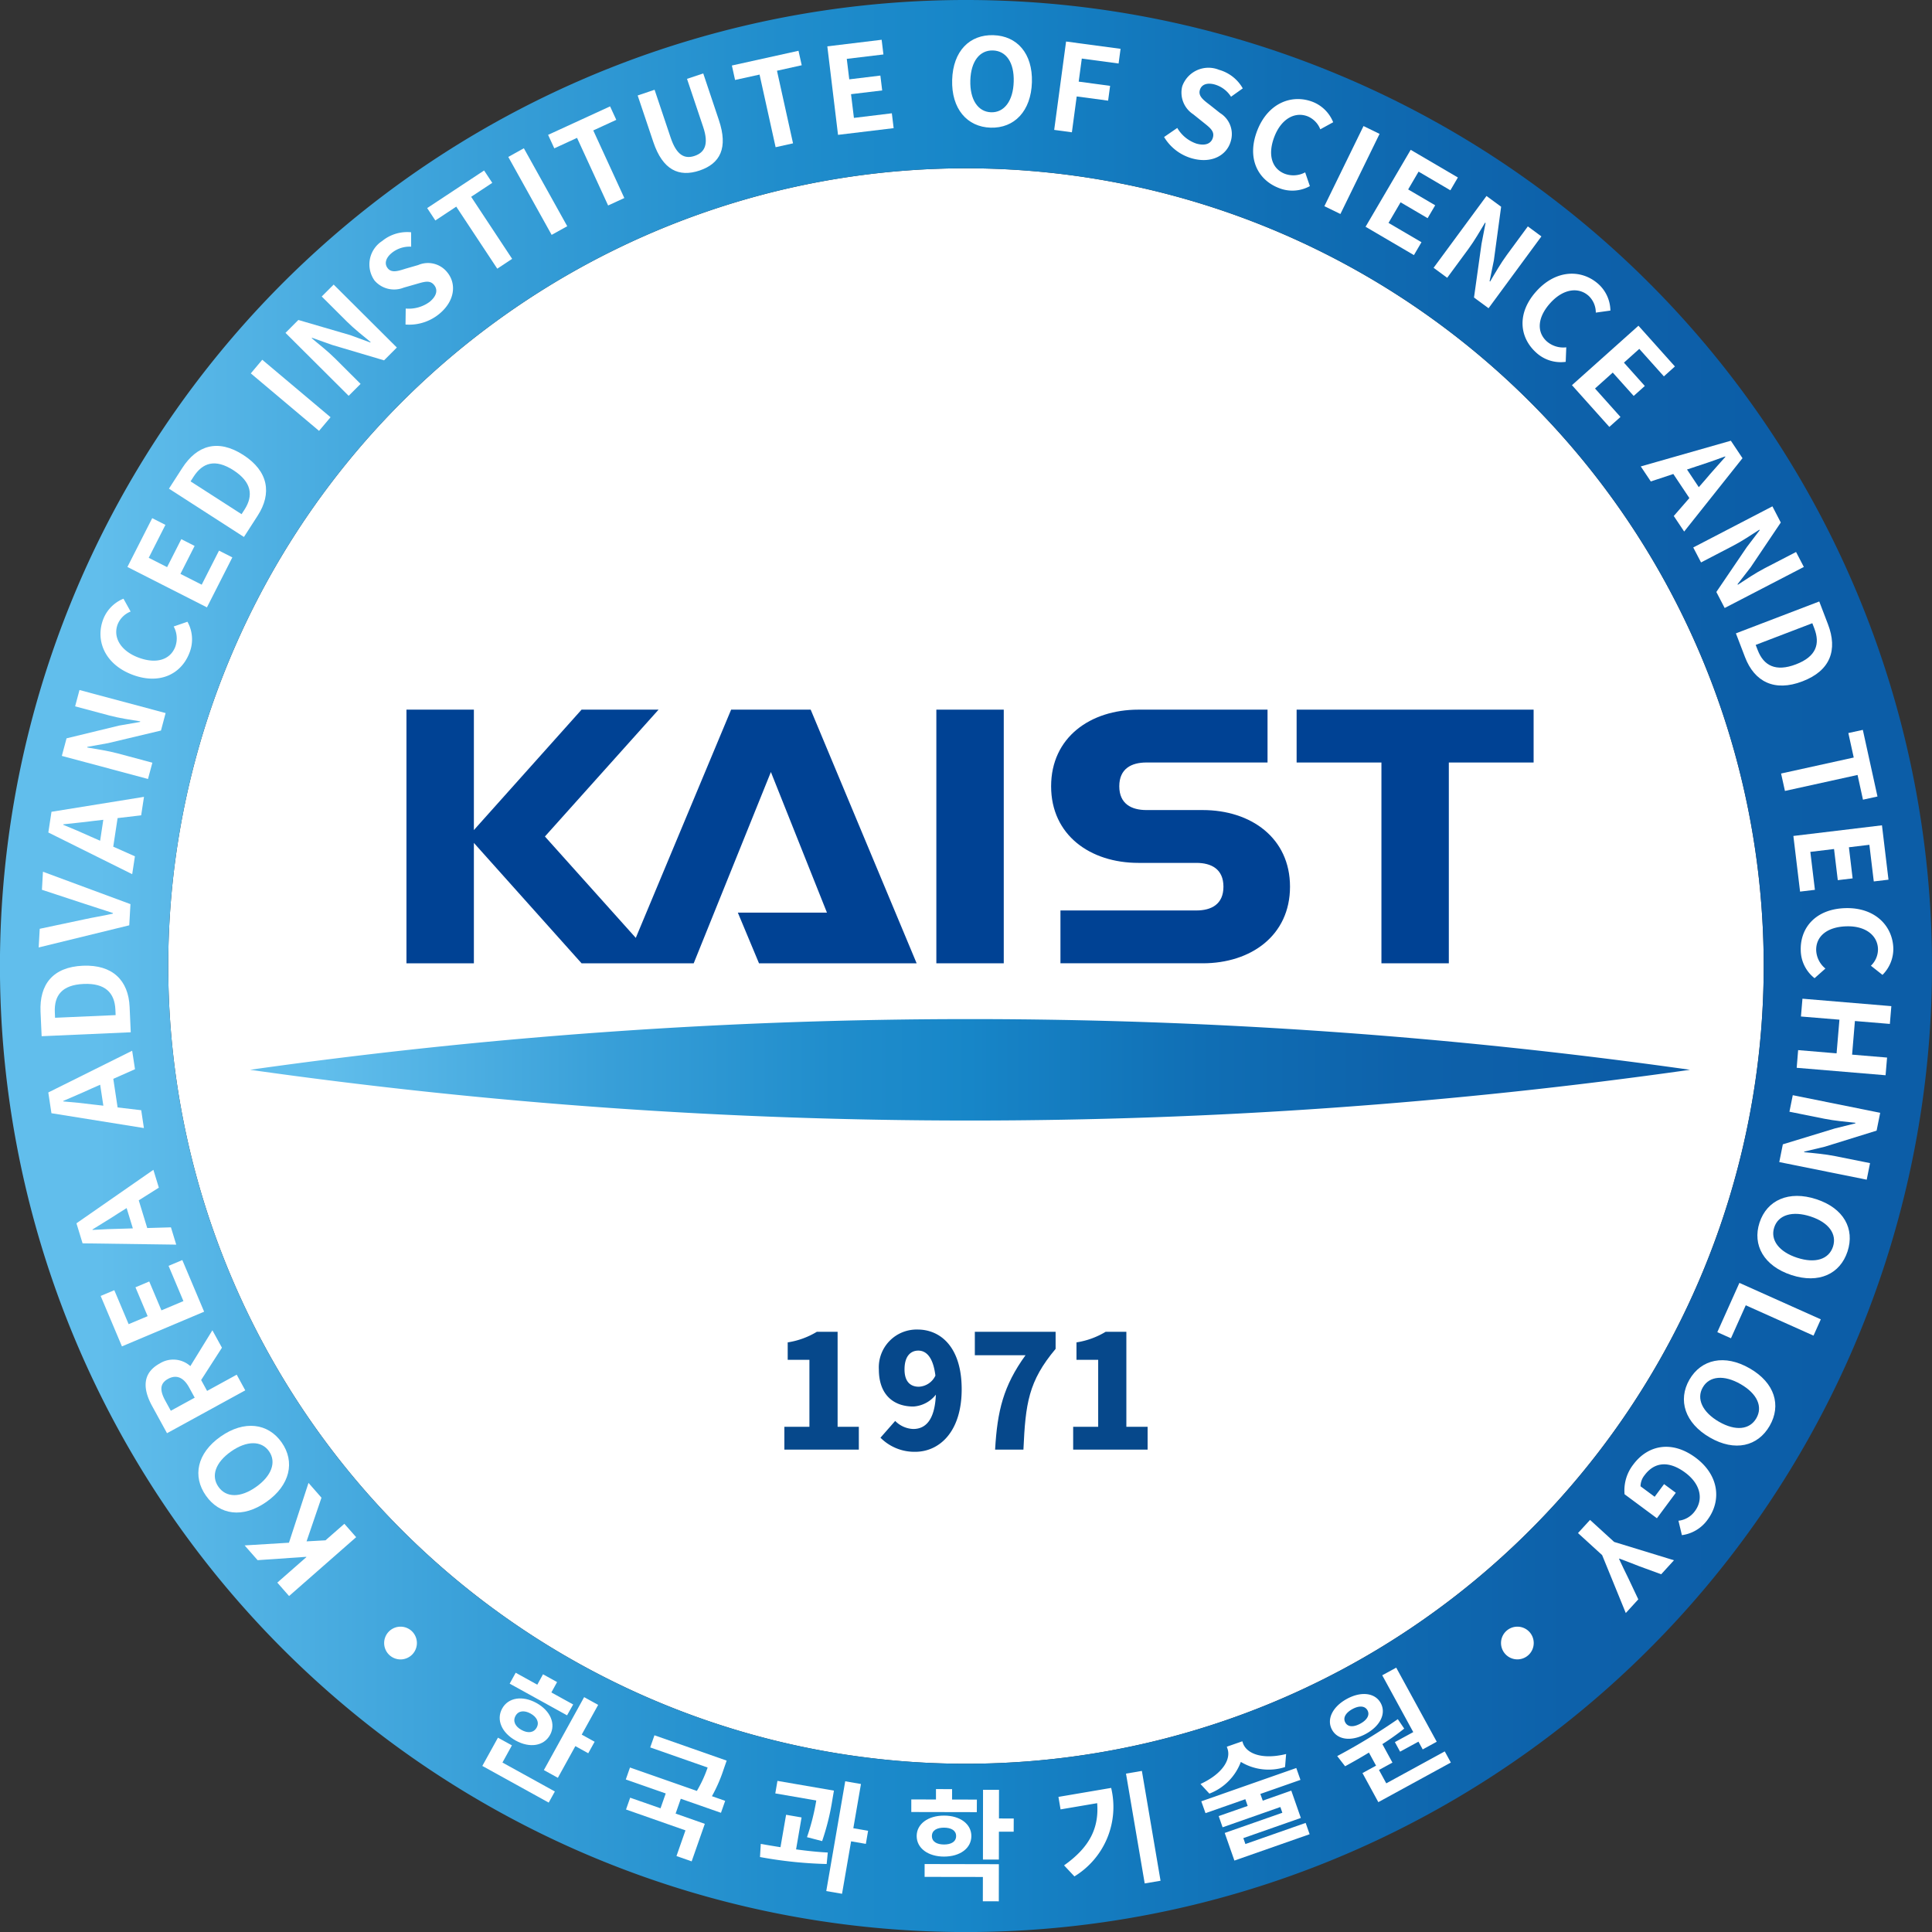 <svg xmlns="http://www.w3.org/2000/svg" xmlns:xlink="http://www.w3.org/1999/xlink" viewBox="0 0 174.409 174.414"><rect x="0" y="0" width="174.409" height="174.414" fill="#333333" stroke="none"/><defs><linearGradient id="Kaist_Gradient_2" y1="87.207" x2="174.409" y2="87.207" gradientUnits="userSpaceOnUse"><stop offset="0.05" stop-color="#61beec"></stop><stop offset="0.056" stop-color="#60bdeb"></stop><stop offset="0.25" stop-color="#389fd8"></stop><stop offset="0.405" stop-color="#208dcc"></stop><stop offset="0.5" stop-color="#1786c8"></stop><stop offset="0.522" stop-color="#1682c5"></stop><stop offset="0.667" stop-color="#106eb4"></stop><stop offset="0.811" stop-color="#0d61aa"></stop><stop offset="0.95" stop-color="#0c5da7"></stop></linearGradient><linearGradient id="Kaist_Gradient_2-2" x1="22.575" y1="96.576" x2="152.565" y2="96.576" xlink:href="#Kaist_Gradient_2"></linearGradient></defs><g id="Layer_2"><g id="Layer_1-2"><path d="M87.203,15.193A72.014,72.014,0,1,0,159.216,87.207,72.012,72.012,0,0,0,87.203,15.193Z" style="fill:#fff"></path><path d="M87.203,0a87.207,87.207,0,1,0,87.206,87.207A87.205,87.205,0,0,0,87.203,0Zm0,159.221A72.014,72.014,0,1,1,159.217,87.207,72.013,72.013,0,0,1,87.203,159.221Z" style="fill:url(#Kaist_Gradient_2)"></path><rect x="84.528" y="64.063" width="6.085" height="22.898" style="fill:#004294"></rect><polygon points="117.051 64.063 117.051 68.834 124.707 68.834 124.707 86.961 130.791 86.961 130.791 68.834 138.445 68.834 138.445 64.063 117.051 64.063" style="fill:#004294"></polygon><path d="M108.575,73.127h-5.084c-1.35,0-2.449-.559-2.449-2.147,0-1.592,1.099-2.147,2.449-2.147h10.934V64.063H102.768c-4.351,0-7.88,2.513-7.88,6.917s3.528,6.916,7.88,6.916H108c1.352,0,2.445.559,2.445,2.15,0,1.588-1.093,2.145-2.445,2.145H95.731v4.769h12.843c4.355,0,7.88-2.508,7.88-6.914C116.455,75.646,112.93,73.127,108.575,73.127Z" style="fill:#004294"></path><polygon points="66.002 64.063 57.395 84.666 49.192 75.514 59.451 64.063 52.5 64.063 42.779 74.933 42.779 64.063 36.692 64.063 36.692 86.961 42.779 86.961 42.779 76.092 52.5 86.961 62.623 86.961 69.591 69.693 74.652 82.387 66.608 82.387 68.518 86.961 82.748 86.961 73.183 64.063 66.002 64.063" style="fill:#004294"></polygon><path d="M22.575,96.574a461.42,461.42,0,0,0,64.994,4.58,461.418,461.418,0,0,0,64.996-4.58,463.843,463.843,0,0,0-129.99,0Z" style="fill:url(#Kaist_Gradient_2-2)"></path><path d="M26.096,144.08l-1.062-1.211,2.626-2.305-.021-.023-4.384.301-1.171-1.332,4.002-.244,1.764-5.399,1.171,1.336-1.346,3.941,1.71-.094,1.702-1.492,1.064,1.209Z" style="fill:#fff"></path><path d="M24.053,135.58c-2.145,1.508-4.238,1.184-5.462-.56-1.228-1.746-.816-3.828,1.318-5.332,2.138-1.502,4.292-1.221,5.518.525C26.653,131.959,26.189,134.078,24.053,135.58Zm-3.196-4.549c-1.417.996-1.827,2.215-1.136,3.191.687.981,1.972,1.01,3.388.014,1.405-.99,1.867-2.244,1.179-3.223S22.263,130.043,20.857,131.031Z" style="fill:#fff"></path><path d="M20.035,121.662,18.158,124.58l.537.983,2.674-1.465.772,1.414-7.064,3.869-1.349-2.463c-.81-1.482-.937-2.938.686-3.828a2.308,2.308,0,0,1,2.769.234l1.99-3.234Zm-2.458,4.512-.502-.918c-.493-.906-1.148-1.193-1.901-.781-.765.418-.75,1.059-.256,1.965l.502.914Z" style="fill:#fff"></path><path d="M11.008,121.543l-1.921-4.553,1.232-.519,1.294,3.066,1.715-.721-1.099-2.607,1.244-.525,1.101,2.607,1.984-.836-1.34-3.182,1.241-.523,1.969,4.662Z" style="fill:#fff"></path><path d="M12.526,108.359l.765,2.5,2.141-.062.477,1.561-8.454-.117-.553-1.809,6.945-4.828.492,1.611Zm-1.095.699-.774.486c-.726.484-1.549.963-2.311,1.447l.014.039c.903-.059,1.848-.096,2.717-.111l.916-.029Z" style="fill:#fff"></path><path d="M10.228,97.391l.389,2.582,2.131.25.243,1.611-8.348-1.34L4.36,98.621l7.571-3.768.256,1.668Zm-1.186.531-.835.369c-.791.373-1.674.727-2.497,1.094l.007.045c.9.072,1.84.168,2.707.281l.906.103Z" style="fill:#fff"></path><path d="M3.759,93.543l-.1-2.207c-.108-2.457,1.099-4.035,3.815-4.156,2.708-.117,4.123,1.344,4.227,3.715l.102,2.293Zm6.657-2.406c-.065-1.5-.912-2.402-2.869-2.312-1.967.086-2.664,1.053-2.598,2.555l.021.498,5.469-.24Z" style="fill:#fff"></path><path d="M3.491,85.531l.095-1.685,3.971-.842c.905-.201,1.72-.318,2.634-.527l.004-.055c-.887-.301-1.681-.531-2.558-.83L3.785,80.324l.093-1.629,7.898,2.924-.108,1.912Z" style="fill:#fff"></path><path d="M10.616,73.852l-.393,2.58,1.957.871-.246,1.613L4.363,75.152l.285-1.869,8.35-1.348-.255,1.668Zm-1.291.154-.907.105c-.865.121-1.812.197-2.708.303l-.007.043c.839.336,1.706.711,2.5,1.074l.836.367Z" style="fill:#fff"></path><path d="M5.582,68.238l.426-1.586,4.746-1.151,1.89-.328.013-.054c-.832-.133-1.893-.291-2.774-.525l-3.101-.83.393-1.473,7.776,2.08-.419,1.578L9.766,67.084l-1.883.338-.013.055c.861.154,1.871.297,2.763.537l3.122.838-.395,1.469Z" style="fill:#fff"></path><path d="M11.899,60.889c-2.476-.965-3.309-3.119-2.569-5.016a3.285,3.285,0,0,1,1.816-1.826l.645,1.16a2.093,2.093,0,0,0-1.163,1.138c-.441,1.135.203,2.364,1.812,2.995,1.636.632,2.917.242,3.38-.946a2.234,2.234,0,0,0-.14-1.838l1.242-.429a3.266,3.266,0,0,1,.174,2.824C16.363,60.846,14.402,61.86,11.899,60.889Z" style="fill:#fff"></path><path d="M11.502,51.182l2.239-4.406,1.192.606-1.507,2.973,1.659.842,1.281-2.524,1.203.61-1.281,2.525,1.921.974,1.562-3.075,1.203.611-2.292,4.512Z" style="fill:#fff"></path><path d="M15.252,44.113l1.197-1.857c1.333-2.068,3.225-2.658,5.514-1.185,2.278,1.469,2.588,3.479,1.303,5.472l-1.244,1.931Zm6.825,1.885c.811-1.264.642-2.486-1.004-3.547-1.657-1.064-2.784-.678-3.598.582l-.271.423,4.602,2.961Z" style="fill:#fff"></path><path d="M22.641,33.707l1.034-1.23,6.165,5.188-1.039,1.23Z" style="fill:#fff"></path><path d="M25.773,30.049l1.16-1.164,4.688,1.369,1.801.66.038-.035c-.655-.533-1.493-1.2-2.14-1.844L29.044,26.766l1.077-1.076,5.704,5.682-1.154,1.158-4.695-1.394-1.801-.642-.038.036c.67.56,1.471,1.19,2.126,1.843l2.288,2.283-1.075,1.076Z" style="fill:#fff"></path><path d="M36.608,29.296l.018-1.442a3.183,3.183,0,0,0,2.15-.598c.65-.529.77-1.09.412-1.528-.379-.464-.873-.299-1.622-.083l-1.126.323a2.33,2.33,0,0,1-2.633-.649,2.513,2.513,0,0,1,.694-3.563,3.561,3.561,0,0,1,2.611-.788l.004,1.301a2.556,2.556,0,0,0-1.743.559c-.549.445-.703.98-.368,1.393.365.447.942.244,1.645.023l1.1-.317a2.223,2.223,0,0,1,2.639.674c.83,1.023.684,2.586-.76,3.757A4.268,4.268,0,0,1,36.608,29.296Z" style="fill:#fff"></path><path d="M41.188,18.654l-1.888,1.249-.737-1.118,5.138-3.394.738,1.116-1.906,1.259,3.699,5.601-1.342.888Z" style="fill:#fff"></path><path d="M45.885,14.167l1.406-.782,3.916,7.037-1.408.781Z" style="fill:#fff"></path><path d="M52.091,12.446l-2.052.946-.56-1.218,5.595-2.571.56,1.216-2.077.956,2.803,6.101-1.462.673Z" style="fill:#fff"></path><path d="M58.976,12.815,57.565,8.619l1.526-.516,1.455,4.332c.534,1.588,1.262,1.941,2.159,1.639.905-.306,1.306-1.034.769-2.623l-1.455-4.332,1.465-.491,1.407,4.198c.857,2.537.123,3.941-1.743,4.57C61.291,16.018,59.827,15.351,58.976,12.815Z" style="fill:#fff"></path><path d="M68.568,6.733l-2.211.486L66.07,5.914,72.084,4.584l.29,1.307-2.233.495,1.449,6.554-1.572.35Z" style="fill:#fff"></path><path d="M74.686,4.184l4.904-.594L79.75,4.916l-3.308.398.224,1.849,2.809-.341.163,1.342-2.812.338.261,2.141,3.423-.416.163,1.342-5.021.605Z" style="fill:#fff"></path><path d="M85.955,7.211c.078-2.62,1.592-4.101,3.722-4.035,2.131.061,3.554,1.64,3.478,4.248-.077,2.609-1.591,4.164-3.725,4.101C87.301,11.462,85.879,9.819,85.955,7.211Zm5.556.163c.053-1.73-.677-2.783-1.875-2.819-1.196-.035-1.988.977-2.041,2.705-.049,1.719.681,2.838,1.876,2.876C90.666,10.171,91.463,9.092,91.511,7.374Z" style="fill:#fff"></path><path d="M96.239,3.748l4.919.66-.178,1.326-3.322-.447-.28,2.082,2.836.381-.181,1.337L97.198,8.708l-.435,3.235-1.597-.217Z" style="fill:#fff"></path><path d="M105.087,12.369l1.19-.819a3.188,3.188,0,0,0,1.731,1.415c.807.225,1.333.002,1.485-.545.164-.575-.259-.887-.867-1.374l-.913-.732a2.335,2.335,0,0,1-.987-2.526,2.513,2.513,0,0,1,3.313-1.488,3.57,3.57,0,0,1,2.15,1.678l-1.059.755a2.585,2.585,0,0,0-1.465-1.102c-.684-.193-1.208-.012-1.352.503-.157.554.343.909.927,1.357l.897.712a2.227,2.227,0,0,1,.97,2.545c-.356,1.268-1.717,2.051-3.51,1.547A4.292,4.292,0,0,1,105.087,12.369Z" style="fill:#fff"></path><path d="M113.508,11.756c.973-2.471,3.131-3.294,5.025-2.548a3.284,3.284,0,0,1,1.818,1.827l-1.163.639a2.091,2.091,0,0,0-1.132-1.168c-1.132-.447-2.366.19-3,1.801-.641,1.631-.256,2.916.926,3.381a2.238,2.238,0,0,0,1.84-.129l.425,1.242a3.264,3.264,0,0,1-2.824.162C113.529,16.219,112.523,14.257,113.508,11.756Z" style="fill:#fff"></path><path d="M123.09,11.379l1.449.707-3.535,7.232-1.447-.705Z" style="fill:#fff"></path><path d="M127.348,13.525l4.261,2.498-.677,1.156-2.872-1.685-.94,1.607,2.44,1.432-.684,1.163-2.44-1.433-1.089,1.859,2.975,1.744-.682,1.164-4.365-2.559Z" style="fill:#fff"></path><path d="M134.192,17.691l1.321.973-.656,4.84-.385,1.881.047.03c.425-.726.963-1.655,1.502-2.39l1.903-2.587,1.224.903-4.771,6.484-1.313-.967.679-4.85.365-1.88-.044-.028c-.451.744-.956,1.631-1.505,2.375l-1.916,2.603-1.226-.904Z" style="fill:#fff"></path><path d="M138.731,26.252c1.794-1.955,4.106-1.948,5.604-.572a3.289,3.289,0,0,1,1.042,2.357l-1.318.184a2.079,2.079,0,0,0-.631-1.5c-.9-.824-2.278-.672-3.447.603-1.185,1.29-1.29,2.628-.353,3.487a2.262,2.262,0,0,0,1.765.543l-.051,1.31a3.27,3.27,0,0,1-2.696-.863C137.148,30.426,136.914,28.232,138.731,26.252Z" style="fill:#fff"></path><path d="M147.909,29.404l3.292,3.678-.996.895-2.221-2.482-1.385,1.241,1.885,2.108-1.005.899-1.889-2.109-1.601,1.438,2.297,2.569-1.005.898-3.374-3.768Z" style="fill:#fff"></path><path d="M152.506,44.962l-1.449-2.173-2.032.674-.907-1.357,8.133-2.32,1.051,1.576-5.266,6.623-.938-1.404Zm.85-.983.6-.688c.559-.674,1.209-1.369,1.801-2.051l-.023-.036c-.85.317-1.744.625-2.575.892l-.866.289Z" style="fill:#fff"></path><path d="M160.002,45.71l.756,1.46-2.726,4.052-1.175,1.515.024.051c.705-.463,1.595-1.062,2.406-1.482l2.85-1.476.703,1.351-7.147,3.705-.752-1.446,2.751-4.052,1.159-1.522-.024-.049c-.735.471-1.577,1.041-2.401,1.465l-2.866,1.491-.704-1.351Z" style="fill:#fff"></path><path d="M164.231,54.297l.789,2.061c.879,2.3.235,4.181-2.307,5.15-2.529.971-4.337.027-5.184-2.188l-.822-2.145Zm-5.557,4.389c.536,1.402,1.623,1.986,3.452,1.287,1.841-.703,2.195-1.842,1.659-3.246l-.18-.467-5.112,1.958Z" style="fill:#fff"></path><path d="M167.343,68.385l-.486-2.211,1.308-.285,1.322,6.014-1.31.287-.489-2.232-6.555,1.443-.348-1.572Z" style="fill:#fff"></path><path d="M169.892,74.504l.589,4.908-1.328.158-.397-3.307-1.847.223.334,2.809-1.339.16-.338-2.811-2.14.258.413,3.426-1.34.16-.604-5.023Z" style="fill:#fff"></path><path d="M166.616,81.98c2.654-.064,4.25,1.609,4.302,3.641a3.303,3.303,0,0,1-.979,2.385l-1.046-.826a2.052,2.052,0,0,0,.64-1.494c-.027-1.217-1.092-2.106-2.823-2.064-1.752.041-2.786.893-2.756,2.166a2.247,2.247,0,0,0,.833,1.646l-.979.871a3.257,3.257,0,0,1-1.248-2.539C162.511,83.732,163.93,82.045,166.616,81.98Z" style="fill:#fff"></path><path d="M170.739,90.828l-.134,1.605-3.155-.262-.254,3.035,3.157.264-.135,1.596-8.024-.672.13-1.596,3.471.291.257-3.039-3.474-.287.136-1.607Z" style="fill:#fff"></path><path d="M169.732,100.457l-.324,1.609-4.667,1.449-1.863.445-.011.053c.84.08,1.907.174,2.805.355l3.144.631-.301,1.496-7.893-1.59.322-1.602,4.684-1.43,1.856-.461.016-.053c-.87-.096-1.887-.18-2.793-.363l-3.168-.637.301-1.492Z" style="fill:#fff"></path><path d="M163.965,108.256c2.493.816,3.48,2.686,2.82,4.713-.664,2.029-2.578,2.947-5.064,2.135-2.482-.812-3.546-2.707-2.881-4.734C159.504,108.342,161.482,107.443,163.965,108.256Zm-1.732,5.285c1.646.539,2.863.139,3.238-.998.37-1.141-.375-2.186-2.018-2.725-1.637-.535-2.917-.154-3.287.984C159.791,111.941,160.6,113.008,162.232,113.541Z" style="fill:#fff"></path><path d="M164.371,119.102l-.658,1.471-6.117-2.74-1.335,2.978-1.232-.551,1.994-4.449Z" style="fill:#fff"></path><path d="M157.958,123.531c2.272,1.309,2.858,3.344,1.794,5.189-1.068,1.848-3.131,2.355-5.394,1.051-2.26-1.305-2.913-3.379-1.847-5.226C153.577,122.699,155.698,122.225,157.958,123.531Zm-2.778,4.816c1.497.863,2.777.719,3.371-.316.6-1.039.086-2.211-1.412-3.076-1.49-.859-2.822-.752-3.422.289C153.119,126.277,153.692,127.488,155.18,128.348Z" style="fill:#fff"></path><path d="M153.065,131.586c2.132,1.584,2.356,3.891,1.079,5.611a3.403,3.403,0,0,1-2.313,1.387l-.31-1.301a2.115,2.115,0,0,0,1.482-.865c.797-1.072.514-2.447-.871-3.478-1.408-1.045-2.737-1.027-3.676.24a1.613,1.613,0,0,0-.359.994l1.275.945.85-1.143,1.059.783-1.705,2.299-2.92-2.166a3.795,3.795,0,0,1,.779-2.672C148.741,130.455,150.907,129.988,153.065,131.586Z" style="fill:#fff"></path><path d="M145.717,139.197l5.399,1.654-1.154,1.264-1.987-.727c-.596-.234-1.162-.455-1.789-.688l-.028.031c.287.605.543,1.16.833,1.734l.904,1.914-1.129,1.236-2.135-5.23-2.18-1.988,1.088-1.188Z" style="fill:#fff"></path><path d="M45.358,159.111l4.731,2.613-.555,1.004-5.993-3.311,1.411-2.551,1.261.695Zm1.196-1.984c-1.261-.697-1.781-1.879-1.221-2.893.549-.996,1.834-1.193,3.093-.5,1.263.697,1.774,1.893,1.228,2.885C49.096,157.629,47.816,157.824,46.555,157.127Zm4.636-2.277-5.18-2.861.543-.984,1.951,1.078.516-.938,1.27.703-.516.936,1.969,1.086Zm-4.109,1.322c.555.307,1.098.27,1.367-.219.261-.475.006-.955-.549-1.264-.562-.31-1.097-.27-1.361.209C46.27,155.387,46.518,155.861,47.082,156.172Zm6.598,1.062-.576,1.039-1.164-.644-1.579,2.861-1.263-.697,3.635-6.586,1.266.699-1.484,2.684Z" style="fill:#fff"></path><path d="M61.458,162.381l-.468,1.338,2.636.926-1.187,3.387-1.371-.48.812-2.318-5.367-1.883.375-1.066,2.74.957.469-1.34-3.604-1.262.378-1.08,6.038,2.113a11.361,11.361,0,0,0,.972-2.111l-5.183-1.815.382-1.096,6.519,2.287-.266.764a13.671,13.671,0,0,1-1.064,2.447l1.195.42-.379,1.08Z" style="fill:#fff"></path><path d="M71.865,166.951c.96.131,1.94.236,2.863.283l-.102,1.037a38.159,38.159,0,0,1-6.018-.629l.07-1.184c.55.094,1.154.197,1.779.295l.506-2.926,1.397.24Zm.985-1.103a20.317,20.317,0,0,0,.838-3.311l-3.699-.639.194-1.131,5.099.879-.138.809a21.904,21.904,0,0,1-.927,3.748Zm5.314.606-1.332-.231-.818,4.736-1.423-.246,1.71-9.91,1.422.246-.69,3.992,1.334.23Z" style="fill:#fff"></path><path d="M88.18,163.59l-5.914-.012v-1.137l2.228.006v-.939l1.455.004-.003.938,2.241.006Zm-2.963,4.012c-1.443-.004-2.467-.76-2.465-1.861.004-1.092,1.031-1.842,2.472-1.84,1.451.002,2.465.758,2.464,1.85C87.684,166.851,86.668,167.603,85.217,167.601Zm-1.748.672,6.703.014-.006,3.352-1.442-.004.004-2.195-5.261-.008Zm1.75-1.764c.642,0,1.093-.25,1.093-.764.001-.502-.446-.754-1.093-.756-.652,0-1.09.248-1.093.754C84.126,166.254,84.564,166.506,85.219,166.51Zm6.289-1.158h-1.333l-.003,2.519-1.439-.002.009-6.299,1.442.004-.004,2.586,1.333.002Z" style="fill:#fff"></path><path d="M100.308,161.402a7.343,7.343,0,0,1-3.317,7.988l-.934-.996c2.326-1.647,3.16-3.381,2.989-5.615l-3.305.562-.192-1.129Zm2.774-1.535,1.685,9.916-1.43.242-1.689-9.914Z" style="fill:#fff"></path><path d="M116.006,159.519a4.844,4.844,0,0,1-3.99-.465,4.903,4.903,0,0,1-2.841,2.863l-.801-.869c2.062-.953,2.757-2.272,2.434-3.189l-.06-.176,1.4-.49.061.178c.322.914,1.688,1.512,3.894.971Zm-2.229,2.426.217.607,2.575-.906.863,2.467-5.191,1.82.186.535,5.439-1.908.359,1.022-6.791,2.379-.874-2.494,5.202-1.822-.179-.518-5.215,1.83-.352-1.012,2.618-.916-.213-.608-3.595,1.26-.38-1.07,8.575-3.006.376,1.072Z" style="fill:#fff"></path><path d="M120.246,156.148c-.514-.936.048-2.078,1.342-2.783,1.282-.701,2.545-.559,3.056.381.514.94-.049,2.068-1.334,2.772C122.016,157.225,120.759,157.09,120.246,156.148Zm10.178,1.957.549,1.006-6.546,3.576-1.431-2.625,1.225-.67-.643-1.18c-.756.461-1.487.873-2.15,1.236l-.712-.92a54.625,54.625,0,0,0,5.469-3.332l.579.852a22.419,22.419,0,0,1-1.972,1.4l.91,1.67-1.217.662.659,1.209Zm-8.979-2.611c.235.434.768.428,1.362.103.584-.318.875-.766.642-1.197-.239-.43-.775-.435-1.359-.117C121.493,154.609,121.21,155.064,121.445,155.494Zm6.135.869-2.801-5.129,1.263-.689,3.657,6.688-1.266.693-.383-.701-1.659.904-.47-.863Z" style="fill:#fff"></path><path d="M138.455,148.324a1.476,1.476,0,1,1-1.476-1.478A1.472,1.472,0,0,1,138.455,148.324Z" style="fill:#fff"></path><path d="M37.635,148.324a1.478,1.478,0,1,1-1.477-1.478A1.475,1.475,0,0,1,37.635,148.324Z" style="fill:#fff"></path><path d="M70.808,128.803h2.261v-6.047h-1.96v-1.574a7.208,7.208,0,0,0,2.63-.955h1.875v8.576h1.916v2.059H70.808Z" style="fill:#06488b"></path><path d="M80.812,128.273A2.408,2.408,0,0,0,82.441,129c1.087,0,1.947-.77,2.043-3.1a2.801,2.801,0,0,1-2.029,1.072c-1.787,0-3.117-1.057-3.117-3.346a3.413,3.413,0,0,1,3.505-3.603c2.015,0,3.972,1.529,3.972,5.391,0,3.859-2.028,5.646-4.201,5.646a4.324,4.324,0,0,1-3.131-1.273Zm3.631-4.09c-.214-1.756-.886-2.258-1.544-2.258-.671,0-1.244.473-1.244,1.701,0,1.145.573,1.559,1.288,1.559A1.736,1.736,0,0,0,84.442,124.183Z" style="fill:#06488b"></path><path d="M92.577,122.342H88.002v-2.115h7.292v1.541c-2.46,2.932-2.717,4.934-2.905,9.094H89.832C90.033,127.359,90.575,125.113,92.577,122.342Z" style="fill:#06488b"></path><path d="M96.879,128.803h2.258v-6.047H97.178v-1.574a7.209,7.209,0,0,0,2.631-.955h1.872v8.576h1.918v2.059H96.879Z" style="fill:#06488b"></path></g></g></svg>